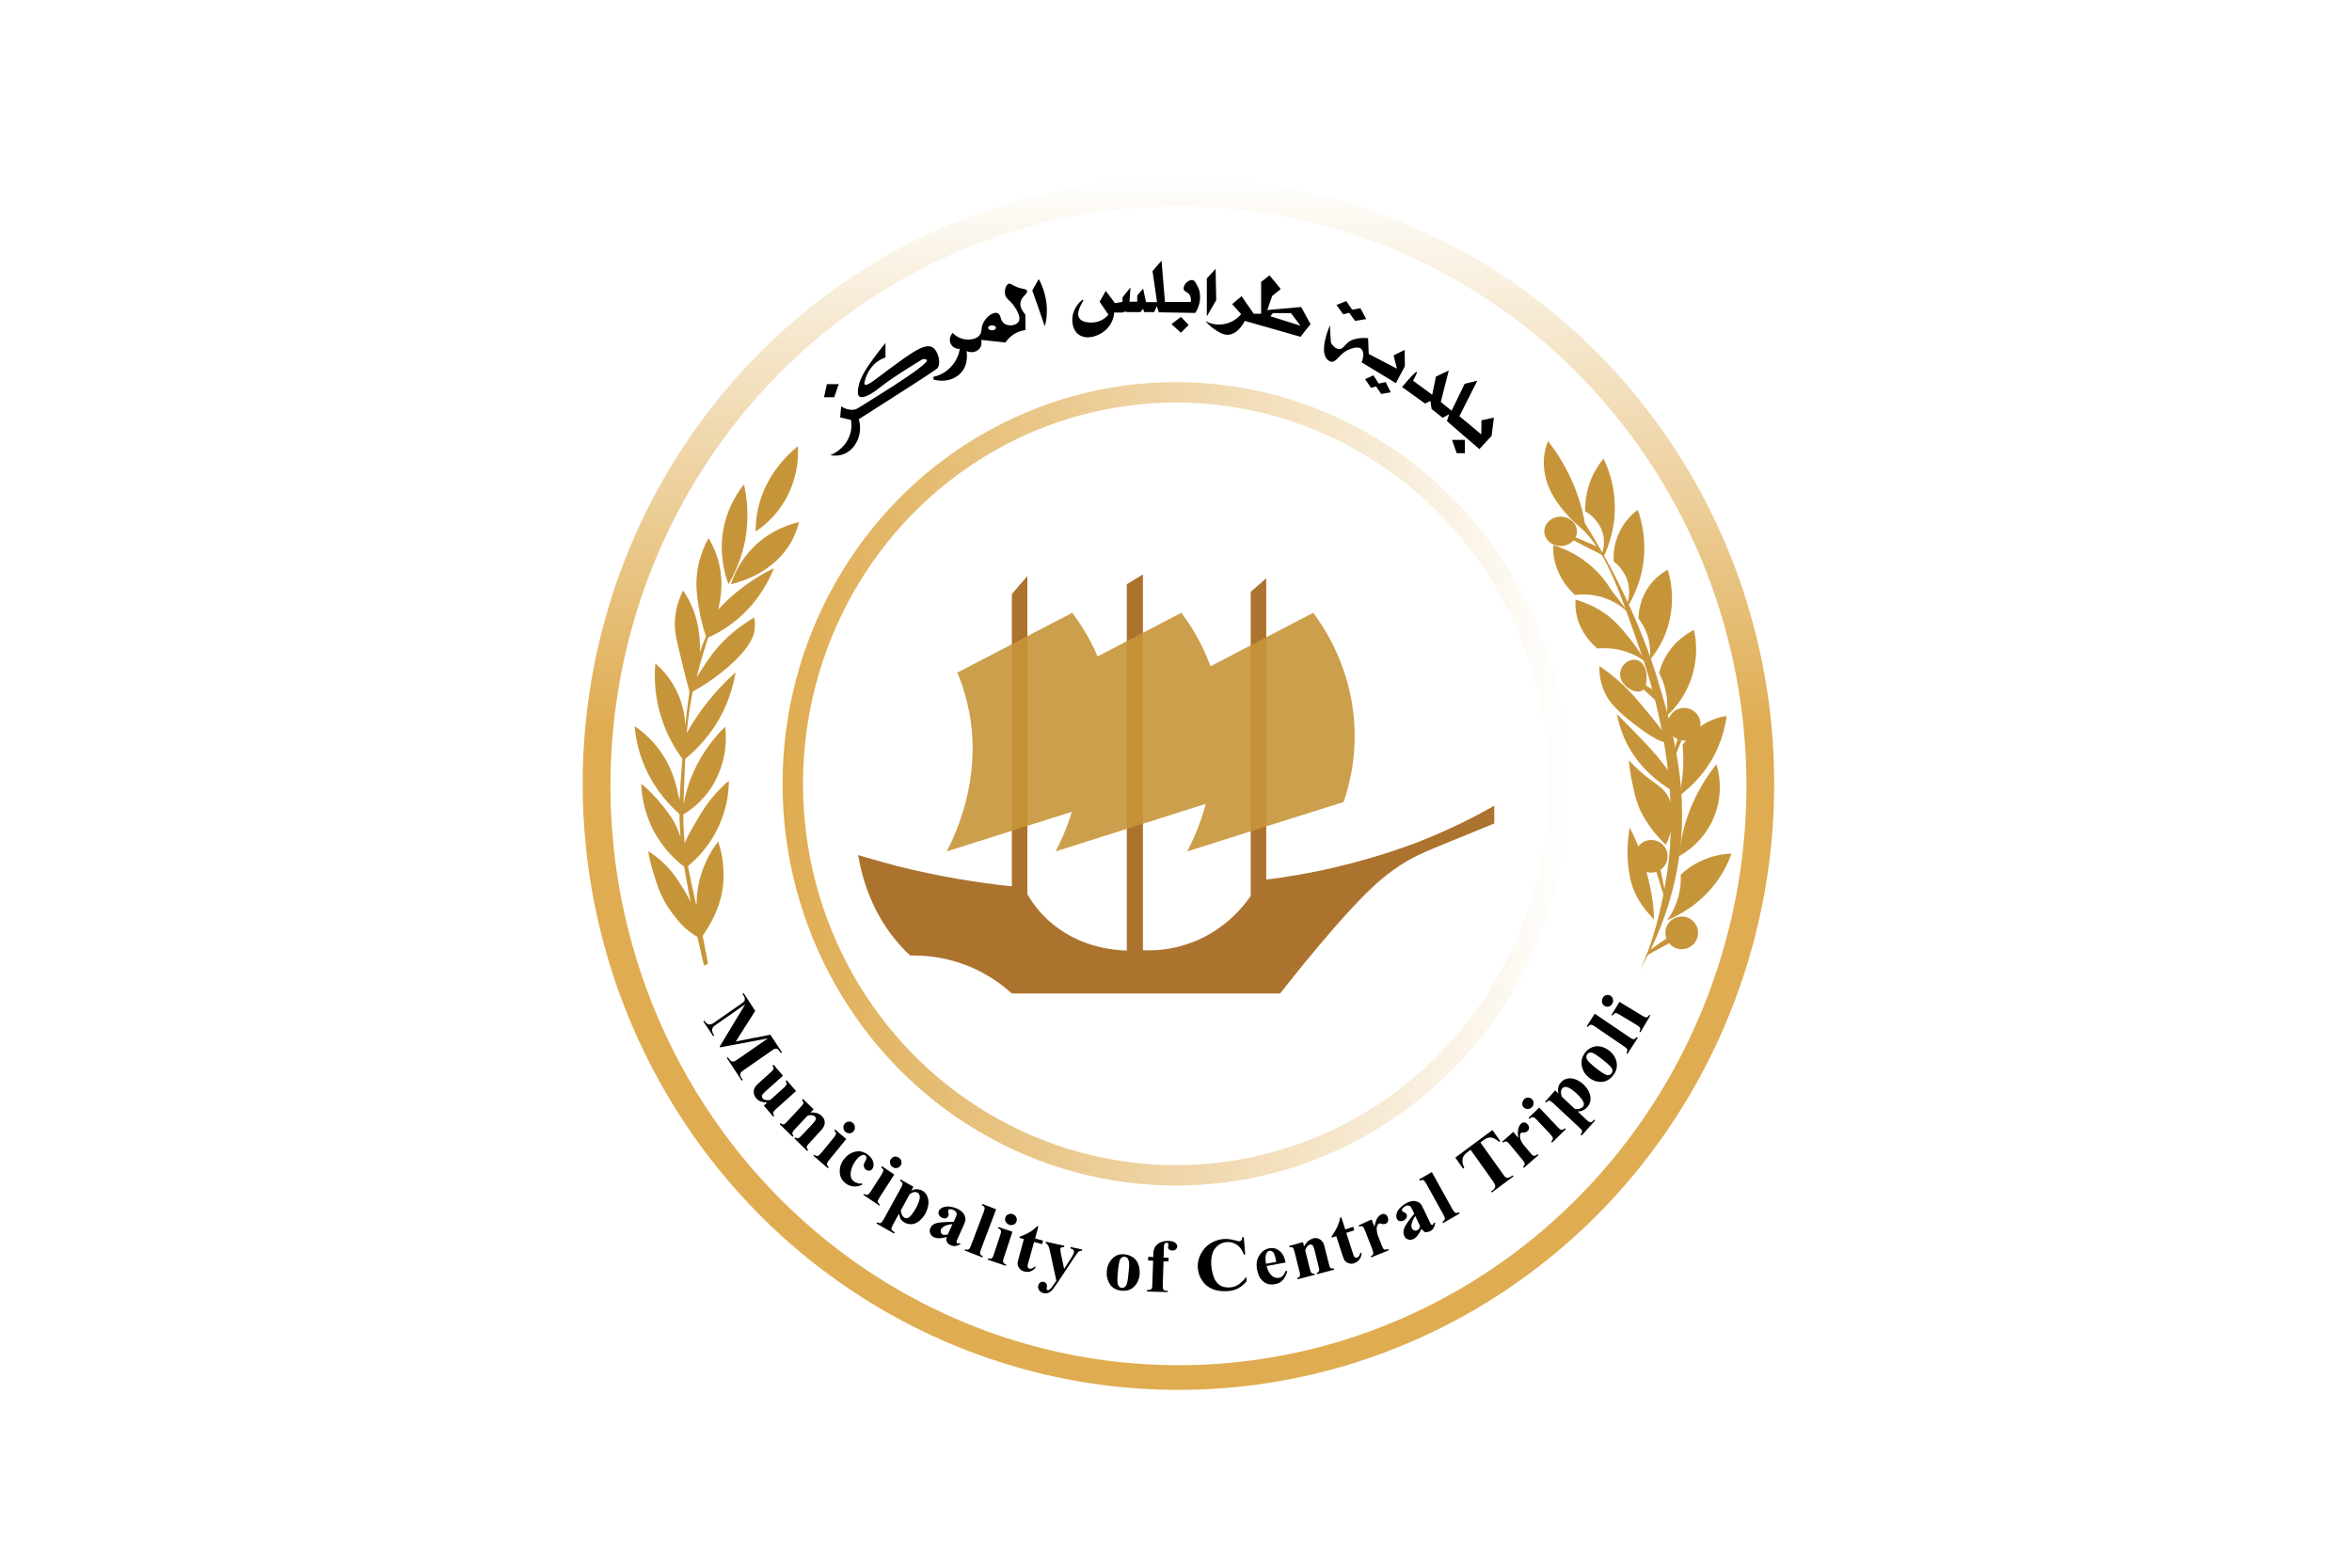 <?xml version="1.0" encoding="utf-8"?>
<!-- Generator: Adobe Illustrator 26.0.3, SVG Export Plug-In . SVG Version: 6.00 Build 0)  -->
<svg version="1.1" id="Layer_1" xmlns="http://www.w3.org/2000/svg" xmlns:xlink="http://www.w3.org/1999/xlink" x="0px" y="0px"
	 viewBox="0 0 1152 768" style="enable-background:new 0 0 1152 768;" xml:space="preserve">
<style type="text/css">
	.st0{fill:#FFFFFF;}
	.st1{fill:url(#SVGID_1_);}
	
		.st2{fill:none;stroke:url(#SVGID_00000120535553445863581140000015401066104431330690_);stroke-width:10;stroke-linecap:round;stroke-miterlimit:10;}
	.st3{fill:#AB732D;}
	.st4{opacity:0.9;fill:#C79539;}
	.st5{fill:#C79539;}
</style>
<rect class="st0" width="1152" height="768"/>
<linearGradient id="SVGID_1_" gradientUnits="userSpaceOnUse" x1="279.101" y1="382.843" x2="872.865" y2="382.843" gradientTransform="matrix(6.123234e-17 1 -1 6.123234e-17 960 -192)">
	<stop  offset="0" style="stop-color:#FFFFFF"/>
	<stop  offset="0.455" style="stop-color:#DFAC51"/>
</linearGradient>
<ellipse class="st1" cx="577.2" cy="384" rx="291.8" ry="296.9"/>
<ellipse class="st0" cx="577.2" cy="384.9" rx="278.2" ry="283.9"/>
<linearGradient id="SVGID_00000019646538915474658540000004935725438410461100_" gradientUnits="userSpaceOnUse" x1="-707.703" y1="1263.572" x2="-322.4" y2="1263.572" gradientTransform="matrix(1 0 0 -1 1091.052 1647.572)">
	<stop  offset="0" style="stop-color:#DFAC51"/>
	<stop  offset="1" style="stop-color:#FFFFFF"/>
</linearGradient>
<ellipse style="fill:none;stroke:url(#SVGID_00000019646538915474658540000004935725438410461100_);stroke-width:10;stroke-linecap:round;stroke-miterlimit:10;" cx="576" cy="384" rx="187.7" ry="191.8"/>
<g>
	<path class="st3" d="M420.3,418.9c2.1,12.1,7,28.6,19.7,43.2c1.9,2.2,3.8,4.2,5.8,6c5.6-0.1,13.4,0.3,22.3,3
		c13.4,4,22.5,11.1,27.5,15.6c43.8,0,87.6,0,131.4,0c2.8-3.6,32.5-41.6,49.3-55.7c4.6-3.9,8.9-6.7,8.9-6.7
		c6.9-4.6,12.5-6.9,23.5-11.4c12.1-5,20-8.2,23.2-9.5c0-2.9,0-5.8,0-8.7c-10.3,5.9-22.6,12-36.8,17.6c-3.9,1.5-19.5,7.5-41.2,12.6
		c-13.2,3.1-24.7,4.9-33.7,6c0-49.2,0-98.4,0-147.6c-2.5,2.2-5.1,4.4-7.6,6.6c0,49.7,0,99.3,0,149c-3.4,5-12.5,16.6-28.8,22.8
		c-9.8,3.7-18.5,4.1-24,3.8c0-61.4,0-122.7,0-184.1c-2.6,1.6-5.2,3.2-7.9,4.8c0,59.8,0,119.6,0,179.5c-6.5-0.2-24.2-1.7-38.6-15
		c-4.6-4.2-7.8-8.7-10.1-12.6c0-52,0-103.9,0-155.9c-2.5,2.9-5.1,5.9-7.6,8.8c0,47.7,0,95.5,0,143.2c-17.3-1.8-36.1-4.9-56.1-9.9
		C432.7,422.5,426.4,420.7,420.3,418.9z"/>
	<path class="st4" d="M662.7,347.9c-3.1-23.8-14-40.3-19.5-47.7c-16.8,8.7-33.5,17.4-50.3,26.2c-4.5-12.4-10.6-21.3-14.3-26.2
		c-13.7,7.1-27.3,14.2-41,21.4c-4.2-9.9-9.2-17.1-12.4-21.4c-18.8,9.8-37.5,19.5-56.3,29.3c2.6,6.2,4.9,13.6,6.3,22.1
		c4.7,29.8-5.7,54.2-11.5,65.5c20.4-6.5,40.9-12.9,61.3-19.4c-2.5,8.2-5.6,14.9-8,19.4c24.5-7.8,49.1-15.5,73.6-23.3
		c-2.7,10-6.4,18.1-9.1,23.3c25.5-8.1,51.1-16.2,76.6-24.2C661.1,384.3,665.3,368.1,662.7,347.9z"/>
</g>
<g>
	<path class="st5" d="M353.7,314.8c-6.4,6.7-10.3,13.7-12.5,17.1c2-8.2,4.2-15.1,5.6-19.5c4.4-2,9.9-5.1,15.5-10
		c9.8-8.7,14.6-18.5,16.8-24.1c-7.3,3.6-15.4,8.7-23.2,16.1c-1.5,1.4-2.9,2.9-4.2,4.3c1.4-5.2,3.2-15.4-0.7-26.7
		c-1.1-3.3-2.6-6.1-4-8.4c-4.1,7.6-5.3,14.2-5.7,18.3c-0.5,5.7,0.1,10.2,0.8,14.7c0.9,6.2,2.4,11.4,3.7,15.2c-0.9,2.1-2,4.7-3,7.7
		c0.3-7.4-0.7-17.1-5.9-26.5c-0.7-1.3-1.5-2.5-2.3-3.7c-1.6,3.1-4,8.8-4.1,16.3c0,3.8,0.6,6.5,1.5,10.4c1.3,5.8,3.2,13.6,5.7,22.8
		c-0.6,4.1-1.3,9.4-2,16.4c-0.3-4.7-1.3-11-4.7-17.5c-3.1-6.1-7.1-10.2-10-12.7c-0.5,5.3-0.5,13,1.6,21.9
		c2.8,11.5,7.9,19.8,11.6,24.8c-0.6,7.8-1.1,14.3-1.3,20.3c-0.2-0.9-0.5-1.8-0.7-2.6c-1.1-6.2-4.2-17.6-13.7-27.3
		c-2.6-2.6-5.2-4.7-7.7-6.4c0.5,5.2,1.7,12.6,5.4,20.7c4.9,11,12,18.3,16.6,22.4c0,3.8,0.2,7.5,0.5,11.3c-1-3-2.2-6.3-4.5-9.7
		c-5-7.3-10.3-12.8-14.7-16.5c0.1,4.6,1,13.5,6.1,23.2c4.8,9,11.1,14.6,14.9,17.5c0.4,2.5,0.9,5.5,1.6,9.1c0.5,3,1.1,5.8,1.6,8.6
		c-1.1-3.1-3.6-7-6.3-11.1c-4.8-7.4-10.7-11.9-14.5-14.2c0.4,2.4,1.1,5.8,2.3,9.8c1.9,6.5,4.2,13.9,9.8,21c2.3,2.9,5.4,7.4,12,11.2
		c1.2,5.4,2.3,10.1,3.2,14c0.7-0.3,1.3-0.5,2-0.8c-0.4-2.4-1.1-6-2-10.4c-0.2-1.2-0.4-2.3-0.7-3.3c3.6-5.2,10-15.2,10.3-28.5
		c0.2-7.4-1.2-13.5-2.6-17.8c-2,2.5-4.1,5.7-5.9,9.7c-3.9,8.3-4.7,16-4.7,21c-0.1,0-0.2,0-0.3,0c-1.6-7.3-2.7-12.1-3.4-15.8
		c-0.2-0.9-0.4-1.9-0.5-2.8c4.6-3.8,12-11.2,16.4-22.8c2.9-7.5,3.6-14.3,3.6-19c-3.7,3.1-8.9,8.2-13.4,15.6
		c-3.4,5.6-6.6,10.8-8.2,15c-0.5-4.7-0.7-9.4-0.7-14.1c3.6-2.2,9.1-6.2,13.6-13c1.2-1.8,5.9-9.2,7-20c0.4-4.1,0.2-7.5-0.1-10
		c-4.4,4.3-10.9,11.7-15.6,22.4c-2.6,5.8-4,11.2-4.8,15.8c0.1-6.1,0.4-12.4,0.7-19.4c0-1,0.1-2,0.1-3c5.3-4.3,13.2-12,18.8-23.7
		c3.4-7.1,5-13.6,5.9-18.7c-7,6.2-14.6,14.5-21.2,25.1c-1,1.6-1.9,3.2-2.7,4.7c0.5-6.3,1.4-12.9,2.9-20.4c7.3-4,12.8-8.2,16.7-11.5
		c12.3-10.5,13.4-16.8,13.6-18.7c0.3-2.5,0.1-4.6-0.2-6.1C365.5,304.9,359.5,308.7,353.7,314.8z"/>
	<path class="st5" d="M364.4,237.3c-2.9,3.6-7.1,9.9-9.4,18.8c-3.5,13.9,0.1,25.5,1.8,30.1c2.7-4.6,6.2-11.8,8.1-21.1
		C367.2,253.1,365.7,243.1,364.4,237.3z"/>
	<path class="st5" d="M391.4,255.7c-4.1,1-13.5,3.7-22,12c-7.1,6.9-10.1,14.5-11.4,18.5c4.8-1.1,20.5-5.5,29.2-20.1
		C389.3,262.4,390.6,258.8,391.4,255.7z"/>
	<path class="st5" d="M390.8,218.6c-5.3,4.3-15.9,14.4-19.5,30.5c-0.9,4.1-1.2,7.9-1.2,11.3c3.6-2.4,8.8-6.6,13.2-13.3
		C391,235.2,391.1,223.3,390.8,218.6z"/>
</g>
<g>
	<path class="st5" d="M803.3,475c5.3-10.6,10.5-27.9,13.5-49.2c0.4-2.6,1.2-9,1.5-17.9c1.2-38.9-9.8-74.3-14.4-87.6
		c-11-31.9-17.9-52.1-30.9-62.8c0,0-11.8-9.7-15.5-21.8c-1.7-5.5-1.3-10.8-1.3-10.8c0.2-3.8,1.2-6.8,2-8.8
		c5.2,6.6,11.2,16.1,15.2,28.5c1.3,4.2,2.3,8.2,2.9,11.8c4.5,7.2,10.3,16.9,16.2,28.7c3.9,7.9,12.9,26.1,19.7,48.8
		c6.9,23.1,16.3,54.7,9.1,92.8C817.5,446.5,810.4,462.6,803.3,475"/>
	<circle class="st5" cx="823.7" cy="457" r="8"/>
	<circle class="st5" cx="808.8" cy="419.5" r="8"/>
	<circle class="st5" cx="824.9" cy="354.8" r="8"/>
	<ellipse class="st5" cx="764.4" cy="260.3" rx="8" ry="7.2"/>
	<path class="st5" d="M806.5,331.5c0,4.1-0.4,7.3-4.3,7.3c-3.8,0-8.7-4.1-8.7-8.2s3.1-7.4,7-7.4S806.5,327.4,806.5,331.5z"/>
	<path class="st5" d="M818.6,458.4c-1,0.1-11.1,7.5-11.1,7.5l-1,2.2l13.9-7.6L818.6,458.4z"/>
	<path class="st5" d="M815.7,441.4c0-0.2-5.7-18.4-5.7-18.4l2.8,0.5l3.5,17.4L815.7,441.4z"/>
	<path class="st5" d="M810.1,450.5c-2.9-3.2-8.1-8.7-10.6-16.4c-0.2-0.5-0.9-2.8-1.5-6.3c-0.8-4.9-1.5-12.5,0.2-22.4
		c2.5,4.7,5,10.5,7,17.4C808.5,433.7,810.2,443.4,810.1,450.5z"/>
	<path class="st5" d="M823.2,428.5c0.2,3.6-0.1,9.5-2.9,15.8c-1.1,2.6-2.5,4.7-3.7,6.5c5.3-2.2,15.4-7.3,23.5-17.9
		c4.1-5.4,6.5-10.6,8-14.7c-3.4,0.1-8.9,0.7-15,3.6C828.6,423.9,825.3,426.5,823.2,428.5z"/>
	<path class="st5" d="M840.7,374.4c1,3.3,3.5,13-0.6,24.3c-4.7,13.2-15.1,19.3-17.8,20.8c0.5-5.2,1.6-11.4,3.8-18.3
		C830.1,389.1,836.1,380.1,840.7,374.4z"/>
	<path class="st5" d="M824.1,364.9c3.1-4.3,9.1-11.2,18.4-13.5c1.1-0.3,2.2-0.5,3.2-0.6c-0.6,4.8-2.3,12.3-6.7,20.4
		c-5.5,9.8-12.5,15.7-16.7,18.8c0.3-1.3,0.7-2.6,0.9-4C824.7,378.2,824.7,371,824.1,364.9z"/>
	<path class="st5" d="M797.7,372.4c3.9,4.1,7.4,7.1,9.9,9c4.6,3.5,7.4,4.9,9.5,8.9c1.5,2.8,1.8,5.4,2,7.5c0.7,7-1.5,12.7-3.2,16.1
		c-4.3-4.2-11.4-12.2-14.2-21.3c-0.6-1.8-1.6-5.6-2.4-10C798.4,378.4,798,374.9,797.7,372.4z"/>
	<path class="st5" d="M791.9,349.8c4.1,4,8.3,8.3,12.6,12.8c2.2,2.3,4.3,4.6,6.3,6.9c0,0,0.5,0.5,1.2,1.4c4,4.9,9,11,7.3,14.7
		c-0.2,0.3-0.4,0.8-1,1.3c-5.2-3.2-15.2-10.2-21.6-22.9C794.1,358.7,792.7,353.8,791.9,349.8z"/>
	<polygon class="st5" points="823,358.3 818.7,371.2 820,371.8 825.9,356.8 	"/>
	<path class="st5" d="M816.2,363.3c-2.1,2.1-19-9.9-26.1-17.8c-0.9-1-1.9-2.2-3-4.1c-3.4-5.8-3.8-11.6-3.7-15.1
		c5.1,3.5,12.4,9.1,19.3,17.5C807.2,349.3,818.1,361.4,816.2,363.3z"/>
	<polygon class="st5" points="803.1,336 812.5,344.6 810.9,338.8 801.9,333 	"/>
	<path class="st5" d="M816.2,350.9c0.4-2.4,0.7-5.8,0.1-9.8c-0.7-5.1-2.4-9-3.7-11.4c0.8-3.2,2.9-9.2,8.3-14.7
		c3.2-3.2,6.4-5.2,8.8-6.4c0.9,3.9,2.1,12-0.6,21.5C826,341.3,819.2,348.2,816.2,350.9z"/>
	<path class="st5" d="M806.1,324.3c-1.9-1.4-4.4-3-7.6-4.3c-6.6-2.7-12.6-2.6-16.1-2.3c-2.5-2.1-7.9-7.2-10-15.6
		c-0.8-3.2-0.9-6.2-0.7-8.4c10,3,16,7.7,19.2,10.8c2.8,2.7,5.2,5.7,7,7.9C801.6,317,804.3,321.2,806.1,324.3z"/>
	<path class="st5" d="M807.9,323.5c0.3-2.1,0.5-4.8,0-8.1c-0.9-6-3.8-10.3-5.4-12.5c0.1-2.8,0.7-10.2,6.1-16.9
		c2.8-3.5,6-5.7,8.2-6.9c1.3,4,3.3,12.5,1.3,22.9C816.1,313,810.7,320.3,807.9,323.5z"/>
	<path class="st5" d="M798.3,300.9c-2-2-6.2-5.9-12.8-8.1c-6.1-2-11.4-1.7-14.1-1.3c-2.7-2.5-7.9-8-9.9-16.6
		c-0.7-2.9-0.8-5.6-0.7-7.8c4,1.2,10.5,3.7,17,8.9c5.6,4.5,9.2,9.4,11.2,12.8C792.1,292.9,795.2,296.9,798.3,300.9z"/>
	<path class="st5" d="M796.7,296.5c0.7-1.7,1.7-5.2,1-9.5c-1.1-7-6.1-11-7.3-11.9c-0.2-2.7-0.2-8.4,2.9-14.7
		c2.8-5.7,6.7-9.1,8.9-10.6c1.6,4.5,3.3,11.2,3.2,19.4c-0.2,13.6-5.5,23.6-8.4,28.4C796.9,297.2,796.8,296.9,796.7,296.5z"/>
	<path class="st5" d="M784.6,271.4c0.6-1.7,1.4-4.8,0.8-8.6c-1.4-7.8-8-11.8-9-12.4c0-4.4,0.5-11.8,4.7-19.4
		c1.4-2.5,2.9-4.6,4.3-6.3c2.1,4.3,4.6,10.8,5.3,19c1.3,13.6-2.9,24.1-5.3,29.1C785.2,272.4,784.9,271.9,784.6,271.4z"/>
	<path class="st5" d="M766.7,262.5c0.1,0.3,18,9.4,18,9.4l-2.3-4.1l-15.7-6.7V262.5z"/>
</g>
<g>
	<path d="M416.8,205.7c-1.8-0.4-3.5-0.8-5.3-1.2c0.2-1.8,0.3-3.6,0.5-5.4c0.8,0.5,4.4,2.6,7.6,1.2c0.6-0.3,1-0.6,1.2-0.7
		c0.9-0.7,34.3-20.7,33.2-23.2c-0.1-0.3-1.4-0.9-2.7-0.1c-6.1,3.8-12.7,7.7-19.1,12.6c-1,0.7-1.9,1.5-2.9,2.2
		c-0.8,0.6-6.4,4.7-8.4,3.1c-0.7-0.5-0.7-1.5-0.7-2.4c0.1-5.2,3.3-10.3,7.7-16.3c1.5-2,3.4-4.5,5.8-7.5c0,2.4,0,4.7,0,7.1
		c-2.3,0.8-3.9,2-4.8,2.7c-0.7,0.6-3.4,3-4.8,7.2c-0.6,1.9-1,3-0.5,3.4c1.1,1,5.7-3,11.7-7.4c10.7-7.9,17.5-13,21.3-10.9
		c3,1.6,4.5,8,2.5,10.3c-0.2,0.2-0.3,0.3-0.4,0.4c-2.5,1.9-23.8,15.5-38.1,24.6c0.3,0.6,1.8,6-1.1,11.3c-2.5,4.7-7.1,7.3-12.8,6.3
		c1.1-0.5,6.7-2.8,9.2-9C417.4,210.5,417.1,207.3,416.8,205.7z"/>
	<polygon points="405,188.2 403.6,194.6 408.6,194.6 410.8,188.2 	"/>
	<path d="M470.1,170.9c-0.2,1.5-1.1,5.7-4.8,9.3c-3.1,3.1-6.6,4.1-8.1,4.4c0,0.4,0,0.8,0,1.3c5.4,1.6,11,0,14.1-4
		c3.1-4.1,2.2-9,2.1-9.9c2.5,1.1,5.2,0.4,6.5-1.4c1.2-1.7,0.8-3.7,0.7-4.1c4,0.4,7.9,0.9,11.9,1.3c0.6-1,1.8-2.5,3.7-3.8
		c2.4-1.7,4.8-2.1,6.1-2.3c0-2.5-0.1-5.1-0.1-7.6c-1.3-1.5-2.7-3.6-2.4-5.9c0.5-3,3.8-4.3,3.2-5.8c-0.4-1.1-2.3-0.5-5.9-2.2
		c-1.7-0.8-2.2-1.4-3-1.2c-1.4,0.4-2.2,3-1.8,5.2c0.5,2.5,2.3,2.6,4.5,5.9c1,1.4,3.5,5.3,2.1,7.5c-1.2,1.9-4.8,2.4-6.9,1
		c-2.3-1.5-1.5-4.5-3.4-5.2c-2-0.8-5.3,1.6-6.8,4.4c-1.6,2.8-0.5,4.6-2,6.4c-2.4,3-7.7,2-7.9,1.9c-2.8-0.6-4.6-2.3-5.3-3
		c-1.5,1.6-1.8,4-0.7,5.7C466.7,170.2,468.4,171,470.1,170.9z"/>
	<ellipse class="st0" cx="485.9" cy="160.6" rx="1.9" ry="1.2"/>
	<path d="M505.6,142.3c1.1-1.9,2.1-3.8,3.2-5.6c1.8,3.4,4.4,9.6,3.9,17.3c-0.1,2.2-0.5,4.1-1,5.8
		C509.7,153.9,507.7,148.1,505.6,142.3z"/>
	<path d="M545.7,153.1c1.4,0,2.7,0,4.1,0c0.5-0.2,0.9-0.3,1.4-0.5c0.3,0.1,0.6,0.2,0.8,0.3c2.2,0,4.4,0,6.6,0
		c0.4-0.5,0.8-1.1,1.2-1.6c0.2,0.5,0.5,1.1,0.7,1.6c1.6,0,3.2,0,4.8,0c0.4-1,0.9-2,1.3-2.9c0.3,1,0.7,2,1,3
		c5.9,0.1,11.9,0.2,17.8,0.3c0.8-1.1,2-3.3,2.3-6.2c0.1-1.2,0.4-4.1-1.2-7c-0.8-1.4-1.2-2.6-2.3-2.9c-1.9-0.4-4.9,2.2-4.4,4.6
		c0.3,1.2,1.9,1.1,2.9,2.7c0.7,1.2,0.7,2.5,0.5,3.4c-4.2,0-8.4,0-12.6,0c-0.6-6.7-1.1-13.5-1.7-20.2c-1.5,1.7-2.9,3.4-4.4,5.1
		c0.7,5.1,1.5,10.1,2.2,15.2c-1.8,0-3.6,0-5.4,0c-0.5-2.2-0.9-4.4-1.4-6.6c-1,1.1-2,2.2-2.9,3.4c0,1,0,2,0,3c-1.3,0-2.6,0-3.8,0
		c0.2-2.3,0.3-4.7,0.5-7c-1.3,1.6-2.6,3.2-3.9,4.9c0,0.7,0,1.5,0,2.2c-1.2,0.2-2.5,0.4-3.7,0.6c-1.5-2-3-4-4.5-6c-1,1.8-2,3.5-3,5.3
		c1.4,2.1,2.9,4.3,4.3,6.4c-0.7,0.8-3.4,3.6-7.7,3.8c-0.7,0-5.1,0.3-6.6-2.2c-2-3.2,2.5-8.7,2-9c-0.5-0.3-5.3,3.8-5.4,9.6
		c0,0.7-0.1,5.1,3,7.4c4,3.1,10.9,0.8,14.4-3.2C545.2,157.7,545.6,154.5,545.7,153.1"/>
	<path d="M578.5,155.3c-0.3,0-4.7,3.5-4.7,3.5l4.6,4.2l3.8-3.8L578.5,155.3z"/>
	<polygon points="595.4,131.7 591.1,136.4 591.1,155 595.7,147 	"/>
	<path d="M607.9,153.9c-0.7,0.9-3.6,4.1-8.5,4.9c-4.5,0.8-7.9-0.9-9-1.5c0.9,1.1,2.3,2.5,4.3,3.9c1.9,1.3,4.2,2.9,6.8,2.8
		c5-0.2,8-6.4,8.2-6.8c9.1,2.6,18.2,5.2,27.3,7.8c1.6-2.1,3.2-4.1,4.9-6.2c-1.5-2.8-3.1-5.6-4.6-8.4c-5.5,0.5-11.1,1-16.6,1.5
		c0.8-2.3,1.6-4.6,2.4-6.9c1.4-1.1,2.8-2.3,4.2-3.4c-1.8-2.2-3.6-4.5-5.5-6.7c-1.4,1.1-2.7,2.1-4.1,3.2c0,5.2,0,10.4,0,15.6
		c-1.2,0-2.4,0-3.6,0c-2-2.9-4-5.7-6-8.6c-1.5,1.3-3.1,2.6-4.6,3.9C605,150.6,606.4,152.3,607.9,153.9z"/>
	<polygon class="st0" points="622.2,154.9 637,159.6 632.3,153.4 623.5,153.4 	"/>
	<path d="M651.4,159.3c-0.5,1.2-5.3,12.5-1.4,16.7c0.4,0.4,1,1,1.9,1.2c2.8,0.5,4.3-4.2,8.7-5.9c1-0.4,4.4-1.9,6.1-0.4
		c1.3,1.2,1.4,3.8,0.2,6.6c5.6,3.4,11.2,6.8,16.8,10.2c1.5-2.8,2.9-5.5,4.4-8.3c0-2.7-0.1-5.3-0.1-8c-1.8,0.9-3.6,1.8-5.4,2.7
		c0.5,2.2,1.1,4.3,1.6,6.5c-4.6-2.4-9.2-4.8-13.8-7.2c-0.1-2.6-0.2-5.2-0.3-7.7c-1.4-0.2-4.3-0.4-7.7,0.8c-3.4,1.3-4.2,4.6-6.5,4.5
		c-1.7,0-3.1-1.7-4-3C651.7,165.2,651.5,162.2,651.4,159.3z"/>
	<polygon points="675.3,187.9 672.7,183.9 668.6,185.7 671.5,190 674,189.3 676.5,193 681.2,192.2 678.7,187.2 	"/>
	<polygon points="662.3,151.7 659.4,147.5 654.6,149.4 657.9,154 660.8,153.2 663.7,157.2 669.2,156.3 666.3,151 	"/>
	<path d="M701.5,193.4c-3.1-2.3-6.3-4.6-9.4-6.9c1.5-2.7,2.1-4.1,1.8-4.3c-0.4-0.3-2.8,2.2-7.2,7.4c3.8,2.7,7.5,5.4,11.3,8.1
		c0.9-0.4,1.8-0.9,2.6-1.3c0.2,1.3,0.4,2.6,0.6,4c1.8,1.4,3.6,2.8,5.4,4.3c1.1-0.6,2.2-1.2,3.2-1.8c-0.4,1.1-0.7,2.2-1.1,3.4
		c5.3,4.6,10.6,9.2,15.9,13.7c2-2.2,4-4.3,6-6.5c0.4-3,0.7-5.9,1.1-8.9c-2,0.4-4.1,0.9-6.1,1.3c0,2.3,0,4.6-0.1,6.9
		c-3.6-3-7.1-6-10.7-8.9c2.9-5.8,5.9-11.6,8.8-17.4c-2.1,0.5-4.1,1-6.2,1.5c-2.1,4.4-4.3,8.8-6.4,13.2c-1.8-1.4-3.6-2.8-5.3-4.3
		c1.3-5.1,2.6-10.3,3.9-15.4c-2.1,1-4.2,2-6.3,3C702.7,187.4,702.1,190.4,701.5,193.4z"/>
	<polygon points="717.5,215.5 711.2,215.5 713.5,222 717.5,222 	"/>
</g>
<g>
	<path d="M360.4,510.2l16.9-3.3l5.7,8.6l-0.5,0.4l-0.5-0.7c-0.4-0.6-0.8-1.1-1.3-1.3c-0.3-0.2-0.7-0.2-1.1-0.1c-0.3,0-1,0.4-1.9,1.1
		l-13.1,9.1c-1,0.7-1.6,1.2-1.8,1.5c-0.2,0.3-0.2,0.7-0.2,1.2c0,0.5,0.3,1,0.7,1.6l0.5,0.7l-0.5,0.4l-7.3-11.1l0.5-0.4l0.5,0.7
		c0.4,0.6,0.8,1.1,1.3,1.3c0.3,0.2,0.7,0.2,1.1,0.1c0.3,0,1-0.4,2-1.1l14.7-10.2l-23.4,4.4l-0.2-0.4l12.5-20.7l-13.9,9.7
		c-1,0.7-1.6,1.1-1.7,1.3c-0.4,0.5-0.6,1-0.6,1.7c0,0.7,0.3,1.5,1,2.5l-0.5,0.4l-4.8-7.2l0.5-0.4l0.1,0.2c0.3,0.5,0.7,0.9,1.1,1.2
		c0.4,0.3,0.8,0.5,1.2,0.5s0.9-0.1,1.4-0.3c0.1-0.1,0.6-0.4,1.5-1l12.5-8.7c1-0.7,1.6-1.2,1.8-1.5c0.2-0.3,0.2-0.7,0.2-1.2
		c0-0.5-0.3-1-0.7-1.6l-0.4-0.7l0.5-0.4l5.7,8.7L360.4,510.2z"/>
	<path d="M389.9,534.5l-9.7,8.7c-0.9,0.8-1.5,1.5-1.5,1.9c-0.1,0.4,0.1,0.9,0.5,1.5l-0.5,0.4l-4.6-5.4l1.7-1.5
		c-1.3,0-2.3-0.2-3.2-0.5c-0.9-0.3-1.6-0.9-2.3-1.7c-0.6-0.7-1-1.6-1.1-2.6c-0.1-1,0.1-1.8,0.5-2.5c0.4-0.7,1.3-1.7,2.8-3l4.9-4.4
		c0.9-0.8,1.4-1.5,1.5-1.8c0.1-0.4-0.1-0.9-0.5-1.6l0.5-0.4l4.6,5.4l-8.5,7.6c-0.9,0.8-1.4,1.3-1.6,1.7c-0.2,0.3-0.3,0.6-0.2,0.9
		c0,0.3,0.2,0.6,0.4,0.9c0.3,0.3,0.6,0.6,1,0.7c0.6,0.2,1.4,0.2,2.6,0.1l6.6-5.9c0.9-0.8,1.4-1.5,1.5-1.8c0.1-0.4-0.1-0.9-0.5-1.6
		l0.5-0.4L389.9,534.5z"/>
	<path d="M398.5,543.4L397,545c1.3-0.1,2.3,0.1,3.2,0.3c0.9,0.3,1.6,0.7,2.3,1.4c0.8,0.8,1.3,1.7,1.4,2.6c0.1,1,0,1.9-0.5,2.7
		c-0.3,0.6-1.1,1.7-2.5,3.1l-4.4,4.8c-0.9,0.9-1.3,1.6-1.4,2c0,0.4,0.2,0.9,0.7,1.5l-0.4,0.5l-6.3-6.2l0.4-0.5
		c0.5,0.4,1,0.5,1.5,0.4c0.3-0.1,0.9-0.5,1.7-1.4l5.1-5.4c0.9-1,1.5-1.7,1.6-2c0.2-0.3,0.2-0.7,0.2-1c-0.1-0.3-0.2-0.6-0.4-0.8
		c-0.8-0.7-2-0.9-3.6-0.5l-6.1,6.5c-0.9,0.9-1.3,1.6-1.4,2c-0.1,0.4,0.1,0.9,0.5,1.4l-0.4,0.5l-6.3-6.2l0.4-0.5
		c0.6,0.5,1.1,0.7,1.6,0.6c0.3,0,0.9-0.5,1.8-1.5l6.4-6.9c0.9-0.9,1.3-1.6,1.4-2c0-0.4-0.2-0.9-0.7-1.5l0.5-0.5L398.5,543.4z"/>
	<path d="M414.5,558l-8.4,10.3c-0.7,0.9-1.1,1.6-1.1,2c0,0.4,0.3,0.9,0.9,1.5l-0.4,0.5l-7.1-6.1l0.4-0.5c0.6,0.5,1.2,0.7,1.7,0.6
		c0.4-0.1,0.9-0.5,1.7-1.4l6.2-7.6c0.7-0.9,1.1-1.6,1.1-2c0-0.4-0.3-0.9-0.9-1.5l0.4-0.5L414.5,558z M417.7,550.1c0.6,0.5,1,1.2,1,2
		c0.1,0.8-0.1,1.5-0.6,2.1c-0.5,0.6-1.1,0.9-1.9,1c-0.8,0-1.5-0.2-2.1-0.7c-0.6-0.5-0.9-1.2-1-1.9s0.1-1.5,0.6-2.1
		c0.5-0.6,1.1-0.9,1.9-1C416.4,549.3,417.1,549.6,417.7,550.1z"/>
	<path d="M422.1,579.7l0.2,0.7c-1.5,0.7-3,1-4.4,0.8c-1.4-0.2-2.6-0.6-3.7-1.5c-1.8-1.4-2.8-3.2-2.9-5.4c-0.1-2.2,0.5-4.3,1.9-6.2
		c1.3-1.8,3-3.1,5-3.7c2.4-0.8,4.7-0.4,6.9,1.3c1.4,1.1,2.3,2.3,2.6,3.6s0.2,2.5-0.4,3.3c-0.4,0.6-0.9,0.9-1.5,0.9
		c-0.6,0.1-1.1-0.1-1.7-0.5c-0.6-0.4-0.9-1-1-1.7c-0.1-0.7,0.1-1.5,0.8-2.6c0.4-0.7,0.5-1.2,0.5-1.6c-0.1-0.4-0.2-0.7-0.5-1
		c-0.5-0.4-1.1-0.4-1.7-0.2c-1.1,0.4-2.1,1.3-3.2,2.8c-0.9,1.3-1.6,2.7-2,4.1c-0.4,1.5-0.5,2.8-0.2,3.9c0.2,0.8,0.7,1.5,1.5,2.1
		c0.5,0.4,1,0.6,1.6,0.7C420.2,579.9,421.1,579.9,422.1,579.7z"/>
	<path d="M438,575.4l-7.2,11.2c-0.6,1-0.9,1.7-0.9,2.1c0.1,0.4,0.4,0.9,1.1,1.4l-0.3,0.5l-7.8-5.2l0.3-0.5c0.7,0.4,1.2,0.5,1.8,0.4
		c0.4-0.1,0.8-0.6,1.5-1.6l5.3-8.3c0.6-1,0.9-1.7,0.9-2.1c-0.1-0.4-0.4-0.9-1.1-1.4l0.4-0.6L438,575.4z M440.2,567.1
		c0.7,0.4,1.1,1.1,1.3,1.8c0.2,0.8,0,1.5-0.4,2.1c-0.4,0.6-1,1-1.8,1.2c-0.8,0.1-1.5,0-2.1-0.5c-0.7-0.4-1.1-1-1.2-1.8
		c-0.2-0.8-0.1-1.5,0.4-2.1c0.4-0.6,1-1,1.8-1.2C438.8,566.5,439.5,566.7,440.2,567.1z"/>
	<path d="M440.3,594.6l-3,5.5c-0.4,0.8-0.6,1.3-0.7,1.6c0,0.3,0.1,0.7,0.2,0.9c0.2,0.3,0.7,0.6,1.4,1.1l-0.3,0.6l-8.6-4.9l0.3-0.6
		c0.7,0.4,1.3,0.5,1.8,0.3c0.3-0.1,0.8-0.7,1.4-1.7l8.5-15.5c0.6-1,0.8-1.8,0.7-2.2c-0.1-0.4-0.5-0.9-1.2-1.3l0.3-0.6l6.3,3.6
		l-1.1,1.9c0.9-0.5,1.8-0.7,2.5-0.7c1.1,0,2,0.2,3,0.7c1.1,0.6,1.9,1.6,2.4,2.8c0.5,1.2,0.7,2.5,0.5,4c-0.2,1.5-0.7,2.9-1.4,4.3
		c-0.8,1.5-1.8,2.7-3,3.7c-1.2,1-2.4,1.5-3.7,1.6c-1.3,0.1-2.5-0.2-3.6-0.8c-0.8-0.5-1.5-1.1-2-1.9
		C440.9,596.4,440.6,595.6,440.3,594.6z M441.2,593c0.2,1.8,0.8,3,1.9,3.6c0.6,0.3,1.2,0.3,1.9-0.1c1-0.6,2.2-2.1,3.6-4.6
		c1.4-2.5,2-4.5,1.9-5.7c-0.1-0.9-0.4-1.5-1.1-1.9c-1.1-0.6-2.4-0.4-3.9,0.8L441.2,593z"/>
	<path d="M463.7,606c-2.7,0.8-4.7,0.8-6.3,0.1c-0.9-0.4-1.5-1.1-1.8-1.9c-0.3-0.9-0.3-1.7,0.1-2.6c0.5-1.2,1.5-2,3-2.4
		s4.2-0.6,8.4-0.6l0.7-1.5c0.5-1.2,0.8-1.9,0.8-2.3s-0.1-0.7-0.4-1.1c-0.3-0.4-0.6-0.7-1.1-0.9c-0.7-0.3-1.4-0.5-2-0.4
		c-0.4,0.1-0.6,0.2-0.7,0.5c-0.1,0.2-0.1,0.6,0.1,1.1c0.2,0.7,0.2,1.2,0,1.7c-0.2,0.5-0.6,0.9-1.2,1.1c-0.6,0.2-1.2,0.1-1.9-0.2
		c-0.7-0.3-1.2-0.8-1.5-1.5c-0.3-0.6-0.3-1.2-0.1-1.8c0.4-0.8,1-1.4,2-1.8c1-0.4,2.1-0.5,3.4-0.4c1.3,0.2,2.6,0.5,3.8,1.1
		c1.5,0.7,2.5,1.6,3.1,2.6c0.6,1,0.8,2,0.8,2.8c-0.1,0.5-0.4,1.6-1.2,3.3l-2.7,6c-0.3,0.7-0.5,1.2-0.5,1.4c0,0.2,0,0.4,0.1,0.5
		c0.1,0.1,0.2,0.2,0.3,0.3c0.3,0.1,0.7,0.1,1.2-0.2l0.3,0.6c-0.9,0.5-1.8,0.9-2.5,0.9c-0.8,0.1-1.5,0-2.3-0.4
		c-0.9-0.4-1.5-1-1.8-1.6C463.4,607.6,463.4,606.9,463.7,606z M464.2,604.8l2.3-5.1c-1.7,0.1-3.1,0.5-4.1,1.1
		c-0.7,0.4-1.2,0.9-1.5,1.5c-0.2,0.5-0.2,1,0,1.6c0.1,0.4,0.5,0.8,1,1C462.4,605,463.2,605,464.2,604.8z"/>
	<path d="M487.9,592.4l-7.4,19.6c-0.4,1.1-0.6,1.9-0.4,2.3c0.1,0.4,0.6,0.8,1.3,1.1l-0.2,0.6l-8.7-3.4l0.2-0.6
		c0.7,0.3,1.3,0.3,1.8,0c0.3-0.2,0.7-0.8,1.1-1.9l6.2-16.3c0.4-1.1,0.6-1.9,0.4-2.3c-0.1-0.4-0.6-0.8-1.3-1.1l0.2-0.6L487.9,592.4z"
		/>
	<path d="M495.9,603.4l-4.2,12.7c-0.4,1.1-0.5,1.9-0.3,2.3c0.2,0.4,0.6,0.8,1.4,1.1l-0.2,0.6l-8.8-3l0.2-0.6
		c0.7,0.2,1.3,0.2,1.8-0.1c0.3-0.2,0.7-0.8,1-2l3.1-9.3c0.4-1.1,0.5-1.9,0.3-2.3c-0.2-0.4-0.6-0.8-1.4-1.1l0.2-0.6L495.9,603.4z
		 M496,594.8c0.8,0.3,1.3,0.7,1.7,1.4c0.4,0.7,0.4,1.4,0.2,2.1c-0.2,0.7-0.7,1.3-1.4,1.6c-0.7,0.3-1.4,0.4-2.2,0.1
		c-0.7-0.3-1.3-0.7-1.7-1.4c-0.4-0.7-0.4-1.4-0.2-2.1c0.2-0.7,0.7-1.3,1.4-1.6C494.6,594.6,495.3,594.5,496,594.8z"/>
	<path d="M508.6,600.8l-1.6,5.9l3.9,1.1l-0.5,1.7l-3.9-1.1l-2.8,10c-0.3,0.9-0.4,1.6-0.4,1.9s0.1,0.6,0.3,0.8
		c0.2,0.2,0.4,0.4,0.6,0.4c0.8,0.2,1.7-0.1,2.7-1.1l0.4,0.5c-1.6,1.9-3.4,2.6-5.6,2c-1.1-0.3-1.9-0.8-2.4-1.6
		c-0.6-0.8-0.9-1.6-0.9-2.3c0-0.4,0.2-1.5,0.7-3.2l2.4-8.8l-2.2-0.6l0.2-0.6c1.8-0.6,3.3-1.3,4.7-2.1c1.4-0.8,2.6-1.8,3.8-3
		L508.6,600.8z"/>
	<path d="M517.4,627.4l-2.9-13.4c-0.4-2-0.8-3.3-1.1-3.8c-0.3-0.5-0.7-0.9-1.2-1.2l0.1-0.7l9,2l-0.1,0.7c-0.6-0.1-1-0.1-1.3,0.1
		c-0.3,0.1-0.5,0.4-0.5,0.6c-0.1,0.4,0,1.4,0.3,2.8l1.5,7.1l3-4.6c1.1-1.6,1.7-2.8,1.8-3.5c0.1-0.4,0-0.8-0.2-1.1
		c-0.2-0.3-0.7-0.6-1.5-0.8l0.1-0.7l5.6,1.2l-0.1,0.7c-0.6-0.1-1.1,0-1.5,0.3c-0.4,0.3-1.3,1.4-2.5,3.3l-7.4,11.2
		c-1.9,2.8-3.1,4.5-3.9,5.1c-1,0.8-2.2,1.1-3.4,0.8c-1-0.2-1.7-0.7-2.2-1.4c-0.5-0.7-0.7-1.4-0.5-2.2c0.1-0.7,0.5-1.2,1-1.6
		c0.5-0.4,1.1-0.5,1.7-0.3c0.6,0.1,1,0.4,1.3,0.9c0.3,0.5,0.4,1.1,0.2,1.9c-0.1,0.4-0.1,0.8,0,0.9c0.1,0.2,0.2,0.2,0.4,0.3
		c0.3,0.1,0.6,0,1-0.3c0.6-0.4,1.4-1.4,2.4-3L517.4,627.4z"/>
	<path d="M550.9,614.5c1.5,0.1,2.8,0.7,4.1,1.5c1.2,0.9,2.1,2,2.6,3.5c0.5,1.5,0.7,3,0.6,4.7c-0.2,2.4-1,4.3-2.4,5.8
		c-1.7,1.8-3.8,2.6-6.5,2.3c-2.6-0.3-4.5-1.3-5.7-3.2c-1.2-1.9-1.7-4-1.5-6.4c0.2-2.4,1.1-4.4,2.7-6.1
		C546.4,614.9,548.4,614.2,550.9,614.5z M550.9,615.7c-0.6-0.1-1.2,0.1-1.7,0.5c-0.5,0.4-0.9,1.3-1.1,2.6c-0.3,1.3-0.5,3.2-0.7,5.7
		c-0.1,1.3-0.1,2.5-0.1,3.6c0.1,0.9,0.3,1.5,0.7,2c0.4,0.5,0.9,0.8,1.4,0.8c0.6,0.1,1-0.1,1.4-0.3c0.5-0.4,0.9-0.9,1.1-1.6
		c0.4-1.1,0.7-3.4,1-6.9c0.2-2,0.2-3.4,0-4.2c-0.2-0.8-0.5-1.4-0.9-1.8C551.8,616,551.4,615.8,550.9,615.7z"/>
	<path d="M569.9,617.9l-0.4,11.7c0,1.1,0.1,1.8,0.3,2.1c0.4,0.5,1.1,0.7,2.2,0.7l0,0.6l-10.2-0.3l0-0.7c0.8,0,1.3-0.1,1.7-0.2
		c0.3-0.2,0.6-0.4,0.7-0.7c0.1-0.3,0.2-0.9,0.2-1.8l0.4-11.7l-2.5-0.1l0.1-1.8l2.5,0.1l0-1.2l0-0.8c0.1-1.7,0.7-3.2,2.1-4.3
		c1.3-1.1,3.1-1.6,5.3-1.6c1.5,0,2.6,0.4,3.3,0.9c0.7,0.6,1.1,1.2,1,1.9c0,0.5-0.3,1-0.7,1.4c-0.5,0.4-1.1,0.6-1.8,0.5
		c-0.6,0-1.1-0.2-1.5-0.5c-0.4-0.3-0.5-0.7-0.5-1.1c0-0.1,0-0.3,0.1-0.7c0.1-0.2,0.1-0.4,0.1-0.6c0-0.3-0.1-0.4-0.2-0.6
		c-0.2-0.2-0.4-0.3-0.7-0.3c-0.4,0-0.7,0.1-0.9,0.4c-0.2,0.3-0.4,0.7-0.4,1.4L570,614l-0.1,2.1l2.5,0.1l-0.1,1.8L569.9,617.9z"/>
	<path d="M609.2,606l0.7,8.5l-0.7,0.1c-0.7-2.2-1.9-3.8-3.4-4.8s-3.3-1.5-5.1-1.3c-1.6,0.1-2.9,0.7-4.2,1.7c-1.2,1-2.1,2.2-2.6,3.7
		c-0.6,1.9-0.8,3.9-0.6,6.1c0.2,2.2,0.6,4.1,1.3,5.9c0.7,1.7,1.7,3,3,3.8c1.3,0.8,2.9,1.1,4.8,1c1.6-0.1,3-0.6,4.2-1.4
		c1.2-0.8,2.5-2.1,3.8-3.8l0.2,2.1c-1.3,1.6-2.6,2.7-4.1,3.5c-1.5,0.8-3.2,1.3-5.2,1.4c-2.7,0.2-5.1-0.1-7.2-0.9
		c-2.2-0.9-3.9-2.2-5.2-4.1c-1.3-1.9-2-3.9-2.2-6.1c-0.2-2.3,0.2-4.6,1.3-6.8c1.1-2.2,2.6-4,4.6-5.3s4.2-2.1,6.6-2.3
		c1.8-0.2,3.6,0.1,5.6,0.6c1.2,0.3,1.9,0.5,2.2,0.5c0.4,0,0.7-0.2,1-0.5c0.3-0.3,0.4-0.8,0.4-1.4L609.2,606z"/>
	<path d="M629.7,618.5l-9.3,1.7c0.5,2.2,1.4,3.8,2.7,4.9c1,0.8,2.1,1.1,3.3,0.9c0.7-0.1,1.4-0.4,1.9-1c0.5-0.5,1-1.3,1.5-2.5
		l0.7,0.3c-0.6,2-1.4,3.5-2.4,4.5c-1,1-2.2,1.6-3.7,1.8c-2.5,0.5-4.6-0.2-6.2-1.8c-1.3-1.3-2.1-3.1-2.5-5.4c-0.5-2.8-0.1-5.1,1.2-7
		c1.2-1.9,2.9-3.1,5-3.4c1.7-0.3,3.3,0.1,4.8,1.3C628.1,613.9,629.2,615.9,629.7,618.5z M625.1,618.2c-0.3-1.9-0.7-3.2-1-3.9
		c-0.3-0.7-0.8-1.2-1.3-1.4c-0.3-0.2-0.6-0.2-1.1-0.1c-0.6,0.1-1.1,0.5-1.4,1.2c-0.5,1.2-0.6,2.7-0.3,4.5l0.1,0.6L625.1,618.2z"/>
	<path d="M638.2,608.5l0.5,2.1c0.6-1.1,1.3-2,2-2.6c0.7-0.6,1.5-1,2.4-1.3c1.1-0.3,2.1-0.2,2.9,0.2c0.9,0.4,1.5,1,2,1.8
		c0.4,0.6,0.8,1.9,1.2,3.8l1.6,6.4c0.3,1.3,0.6,2,0.9,2.3c0.3,0.2,0.8,0.3,1.6,0.2l0.2,0.6l-8.4,2.2l-0.2-0.6c0.6-0.2,1-0.6,1.2-1.1
		c0.1-0.3,0-1.1-0.3-2.2l-1.8-7.3c-0.3-1.3-0.6-2.2-0.8-2.5c-0.2-0.3-0.4-0.5-0.7-0.7c-0.3-0.1-0.6-0.1-0.9-0.1
		c-1,0.3-1.8,1.2-2.3,2.9l2.2,8.8c0.3,1.2,0.6,2,0.9,2.2c0.3,0.3,0.8,0.4,1.4,0.3l0.2,0.6l-8.4,2.2l-0.2-0.6
		c0.7-0.3,1.1-0.6,1.3-1.1c0.1-0.3,0.1-1.1-0.3-2.4l-2.3-9.2c-0.3-1.2-0.6-2-0.9-2.2c-0.3-0.2-0.8-0.3-1.6-0.2l-0.2-0.6L638.2,608.5
		z"/>
	<path d="M657,596.4l1.9,5.9l3.9-1.3l0.5,1.7l-3.9,1.3l3.2,9.9c0.3,0.9,0.5,1.5,0.7,1.7c0.2,0.2,0.4,0.4,0.7,0.5
		c0.3,0.1,0.5,0.1,0.7,0c0.8-0.3,1.3-1.1,1.6-2.4l0.6,0.2c-0.2,2.5-1.4,4.1-3.5,4.9c-1,0.4-2,0.4-2.9,0c-0.9-0.3-1.6-0.8-2-1.4
		c-0.2-0.3-0.6-1.4-1.2-3.1l-2.8-8.7l-2.1,0.7l-0.2-0.6c1.1-1.5,2-3,2.7-4.5c0.7-1.5,1.2-3,1.5-4.7L657,596.4z"/>
	<path d="M671.8,597.4l1.4,3.6c0.4-2.1,0.9-3.5,1.5-4.4c0.6-0.9,1.3-1.4,2-1.7c0.6-0.3,1.2-0.3,1.8,0c0.5,0.2,0.9,0.7,1.2,1.4
		c0.3,0.7,0.3,1.4,0.1,2c-0.2,0.6-0.6,1-1.1,1.2c-0.6,0.2-1.2,0.3-1.8,0.1c-0.6-0.2-0.9-0.3-1-0.3c-0.1,0-0.3,0-0.4,0.1
		c-0.3,0.1-0.6,0.4-0.8,0.8c-0.3,0.6-0.5,1.3-0.4,2.1c0.1,1.2,0.3,2.5,0.9,3.8l1.4,3.6l0.4,0.9c0.2,0.6,0.4,1,0.6,1.2
		c0.3,0.2,0.5,0.4,0.9,0.4c0.3,0,0.8-0.1,1.5-0.3l0.2,0.6l-8.6,3.5l-0.2-0.6c0.7-0.3,1.1-0.7,1.2-1.1c0.1-0.4-0.1-1.3-0.6-2.7
		l-3.4-8.7c-0.3-0.9-0.6-1.4-0.8-1.7c-0.2-0.3-0.5-0.4-0.8-0.5c-0.3-0.1-0.7,0-1.3,0.2l-0.2-0.6L671.8,597.4z"/>
	<path d="M696.2,602c-1.1,2.6-2.4,4.2-3.9,5c-0.9,0.4-1.8,0.5-2.6,0.2c-0.9-0.3-1.5-0.8-1.9-1.7c-0.6-1.2-0.5-2.5,0-3.9
		c0.6-1.4,2.2-3.8,4.9-7l-0.7-1.5c-0.5-1.1-1-1.8-1.2-2.1s-0.6-0.4-1.1-0.4c-0.5,0-0.9,0-1.4,0.3c-0.7,0.4-1.2,0.8-1.5,1.4
		c-0.2,0.3-0.2,0.6-0.1,0.9c0.1,0.2,0.4,0.4,0.9,0.6c0.6,0.3,1.1,0.6,1.3,1c0.3,0.5,0.3,1.1,0,1.7c-0.2,0.6-0.7,1-1.3,1.4
		c-0.7,0.3-1.4,0.4-2,0.3c-0.7-0.2-1.1-0.5-1.4-1.1c-0.4-0.8-0.4-1.7-0.1-2.7c0.3-1,0.9-2,1.9-2.9c0.9-0.9,2-1.7,3.2-2.3
		c1.5-0.7,2.8-1,3.9-0.8c1.1,0.2,2,0.6,2.6,1.2c0.4,0.4,0.9,1.4,1.7,3l2.8,5.9c0.3,0.7,0.6,1.1,0.7,1.3c0.1,0.2,0.3,0.2,0.4,0.3
		c0.2,0,0.3,0,0.4-0.1c0.3-0.1,0.5-0.5,0.6-1l0.7,0.1c-0.2,1.1-0.5,1.9-0.9,2.6c-0.4,0.7-1,1.2-1.8,1.5c-0.9,0.4-1.7,0.6-2.4,0.4
		C697.3,603.2,696.7,602.7,696.2,602z M695.6,600.8l-2.4-5.1c-1,1.4-1.6,2.8-1.8,4c-0.2,0.8-0.1,1.5,0.2,2.1c0.2,0.5,0.6,0.8,1.2,1
		c0.4,0.2,0.9,0.1,1.4-0.1C694.7,602.4,695.2,601.8,695.6,600.8z"/>
	<path d="M701.3,574.2l10.1,18.2c0.6,1,1.1,1.6,1.5,1.8c0.4,0.1,1,0,1.7-0.3l0.3,0.6l-8.1,4.7l-0.3-0.6c0.7-0.4,1-0.9,1.2-1.4
		c0.1-0.4-0.2-1.1-0.7-2.1l-8.4-15.2c-0.6-1-1.1-1.6-1.5-1.8c-0.4-0.1-1,0-1.7,0.3l-0.3-0.6L701.3,574.2z"/>
	<path d="M731,553.6l3.8,5.4l-0.5,0.4c-1.2-1-2.2-1.6-3-1.9c-0.8-0.3-1.6-0.3-2.5-0.1c-0.5,0.1-1.2,0.5-2.2,1.2l-1.5,1.1L736,575
		c0.7,1,1.2,1.6,1.5,1.8s0.7,0.2,1.1,0.2c0.5-0.1,1-0.3,1.6-0.7l0.7-0.5l0.4,0.5l-10.6,7.9l-0.4-0.5l0.7-0.5c0.6-0.4,1-0.9,1.2-1.4
		c0.2-0.3,0.2-0.7,0.1-1.2c-0.1-0.3-0.4-1-1.1-2l-10.9-15.3l-1.5,1.1c-1.4,1-2.1,2-2.4,3.1c-0.3,1.4,0,3,0.8,4.6l-0.6,0.4l-3.8-5.4
		L731,553.6z"/>
	<path d="M741.2,554.5l2.4,2.9c-0.2-2.1-0.2-3.6,0.1-4.6c0.3-1,0.7-1.8,1.3-2.3c0.5-0.5,1.1-0.7,1.6-0.6c0.6,0,1.1,0.4,1.6,0.9
		c0.5,0.6,0.8,1.2,0.7,1.8c0,0.6-0.2,1.1-0.7,1.5c-0.5,0.4-1.1,0.7-1.7,0.7c-0.6,0-1,0-1.1,0c-0.1,0-0.3,0.1-0.4,0.2
		c-0.3,0.2-0.4,0.6-0.5,1c-0.1,0.6,0,1.3,0.2,2.1c0.4,1.1,1.1,2.3,2,3.3l2.5,3l0.7,0.8c0.4,0.5,0.7,0.8,0.9,0.9
		c0.3,0.1,0.6,0.2,1,0.1c0.3-0.1,0.7-0.3,1.3-0.8l0.4,0.5l-7.1,6.2l-0.4-0.5c0.5-0.5,0.8-1,0.8-1.5c0-0.4-0.5-1.2-1.4-2.3l-5.9-7.1
		c-0.6-0.7-1-1.2-1.3-1.3c-0.3-0.2-0.6-0.2-0.9-0.2c-0.3,0-0.7,0.2-1.1,0.6l-0.4-0.5L741.2,554.5z"/>
	<path d="M746.5,538.5c0.6-0.6,1.2-0.8,2-0.8c0.8,0,1.4,0.3,1.9,0.8c0.5,0.6,0.8,1.2,0.7,2c0,0.8-0.3,1.5-0.9,2
		c-0.6,0.6-1.2,0.8-2,0.8c-0.8,0-1.4-0.3-1.9-0.8c-0.5-0.6-0.8-1.2-0.7-2C745.7,539.8,746,539.1,746.5,538.5z M753.9,542.6l9.1,9.6
		c0.8,0.9,1.4,1.3,1.9,1.3c0.4,0,1-0.2,1.6-0.8l0.4,0.5l-6.7,6.6l-0.4-0.5c0.5-0.6,0.8-1.1,0.8-1.7c0-0.4-0.4-1-1.2-1.9l-6.7-7.1
		c-0.8-0.9-1.4-1.3-1.9-1.3c-0.4,0-1,0.2-1.6,0.8l-0.5-0.5L753.9,542.6z"/>
	<path d="M772.7,544.5l4.5,4.2c0.6,0.6,1.1,0.9,1.4,1c0.3,0.1,0.6,0.1,0.9,0c0.3-0.1,0.7-0.5,1.3-1.2l0.5,0.4l-6.6,7.4l-0.5-0.5
		c0.5-0.6,0.7-1.2,0.7-1.7c0-0.4-0.5-0.9-1.3-1.7l-12.9-12c-0.9-0.8-1.5-1.2-1.9-1.2c-0.4,0-0.9,0.3-1.5,0.9l-0.5-0.4l4.9-5.5
		l1.6,1.5c-0.2-1-0.3-1.9-0.1-2.7c0.2-1.1,0.6-2,1.4-2.8c0.9-1,1.9-1.6,3.2-1.8c1.3-0.3,2.6-0.1,3.9,0.4c1.4,0.5,2.6,1.3,3.8,2.4
		c1.2,1.1,2.2,2.4,2.8,3.8c0.6,1.4,0.9,2.7,0.7,4c-0.2,1.3-0.7,2.4-1.6,3.4c-0.6,0.7-1.4,1.3-2.2,1.6
		C774.6,544.4,773.7,544.5,772.7,544.5z M771.4,543.3c1.8,0.2,3.1-0.2,3.9-1.1c0.4-0.5,0.6-1.1,0.4-1.9c-0.3-1.2-1.5-2.7-3.5-4.6
		c-2.1-2-3.8-3-5-3.2c-0.8-0.1-1.5,0.1-2,0.7c-0.8,0.9-0.9,2.3-0.2,4.1L771.4,543.3z"/>
	<path d="M776.3,515.8c0.9-1.2,2-2.1,3.4-2.7c1.4-0.6,2.8-0.7,4.3-0.4s2.9,1,4.2,2c1.9,1.5,3,3.2,3.5,5.2c0.6,2.4,0.1,4.7-1.5,6.8
		c-1.6,2.1-3.5,3.2-5.7,3.3c-2.2,0.1-4.3-0.6-6.1-2c-1.9-1.5-3.1-3.3-3.6-5.6C774.3,520,774.8,517.8,776.3,515.8z M777.4,516.5
		c-0.4,0.5-0.5,1.1-0.4,1.7c0.1,0.6,0.6,1.4,1.6,2.4c1,0.9,2.4,2.2,4.3,3.6c1,0.8,2,1.4,3,2c0.7,0.4,1.4,0.6,2,0.5
		c0.6-0.1,1.1-0.4,1.4-0.8c0.3-0.5,0.5-0.9,0.5-1.4c0-0.6-0.3-1.2-0.8-1.8c-0.7-0.9-2.5-2.4-5.2-4.5c-1.6-1.2-2.8-2-3.5-2.3
		c-0.7-0.3-1.4-0.3-1.9-0.2C778.1,515.8,777.7,516.1,777.4,516.5z"/>
	<path d="M781.1,496.6l17.1,11.6c1,0.7,1.7,1,2.1,0.9c0.4-0.1,0.9-0.4,1.4-1.1l0.5,0.4l-5.1,7.9l-0.5-0.4c0.4-0.7,0.5-1.3,0.4-1.8
		c-0.1-0.4-0.6-0.9-1.6-1.5l-14.2-9.7c-1-0.7-1.7-0.9-2.1-0.9c-0.4,0.1-0.9,0.4-1.4,1.1l-0.5-0.4L781.1,496.6z"/>
	<path d="M785,488.9c0.4-0.7,1-1.2,1.7-1.4c0.7-0.2,1.4-0.1,2.1,0.3c0.6,0.4,1.1,1,1.2,1.7c0.2,0.8,0.1,1.5-0.3,2.2
		c-0.4,0.7-1,1.1-1.7,1.4c-0.7,0.2-1.4,0.1-2.1-0.3c-0.6-0.4-1.1-1-1.2-1.7C784.5,490.3,784.6,489.6,785,488.9z M793.2,490.8
		l11.2,6.8c1,0.6,1.7,0.9,2.1,0.8c0.4-0.1,0.9-0.5,1.3-1.2l0.5,0.3l-4.8,8.2l-0.5-0.3c0.4-0.7,0.5-1.3,0.3-1.8
		c-0.1-0.4-0.7-0.8-1.7-1.5l-8.3-5c-1-0.6-1.7-0.9-2.1-0.8c-0.4,0.1-0.9,0.5-1.3,1.2l-0.6-0.3L793.2,490.8z"/>
</g>
</svg>
